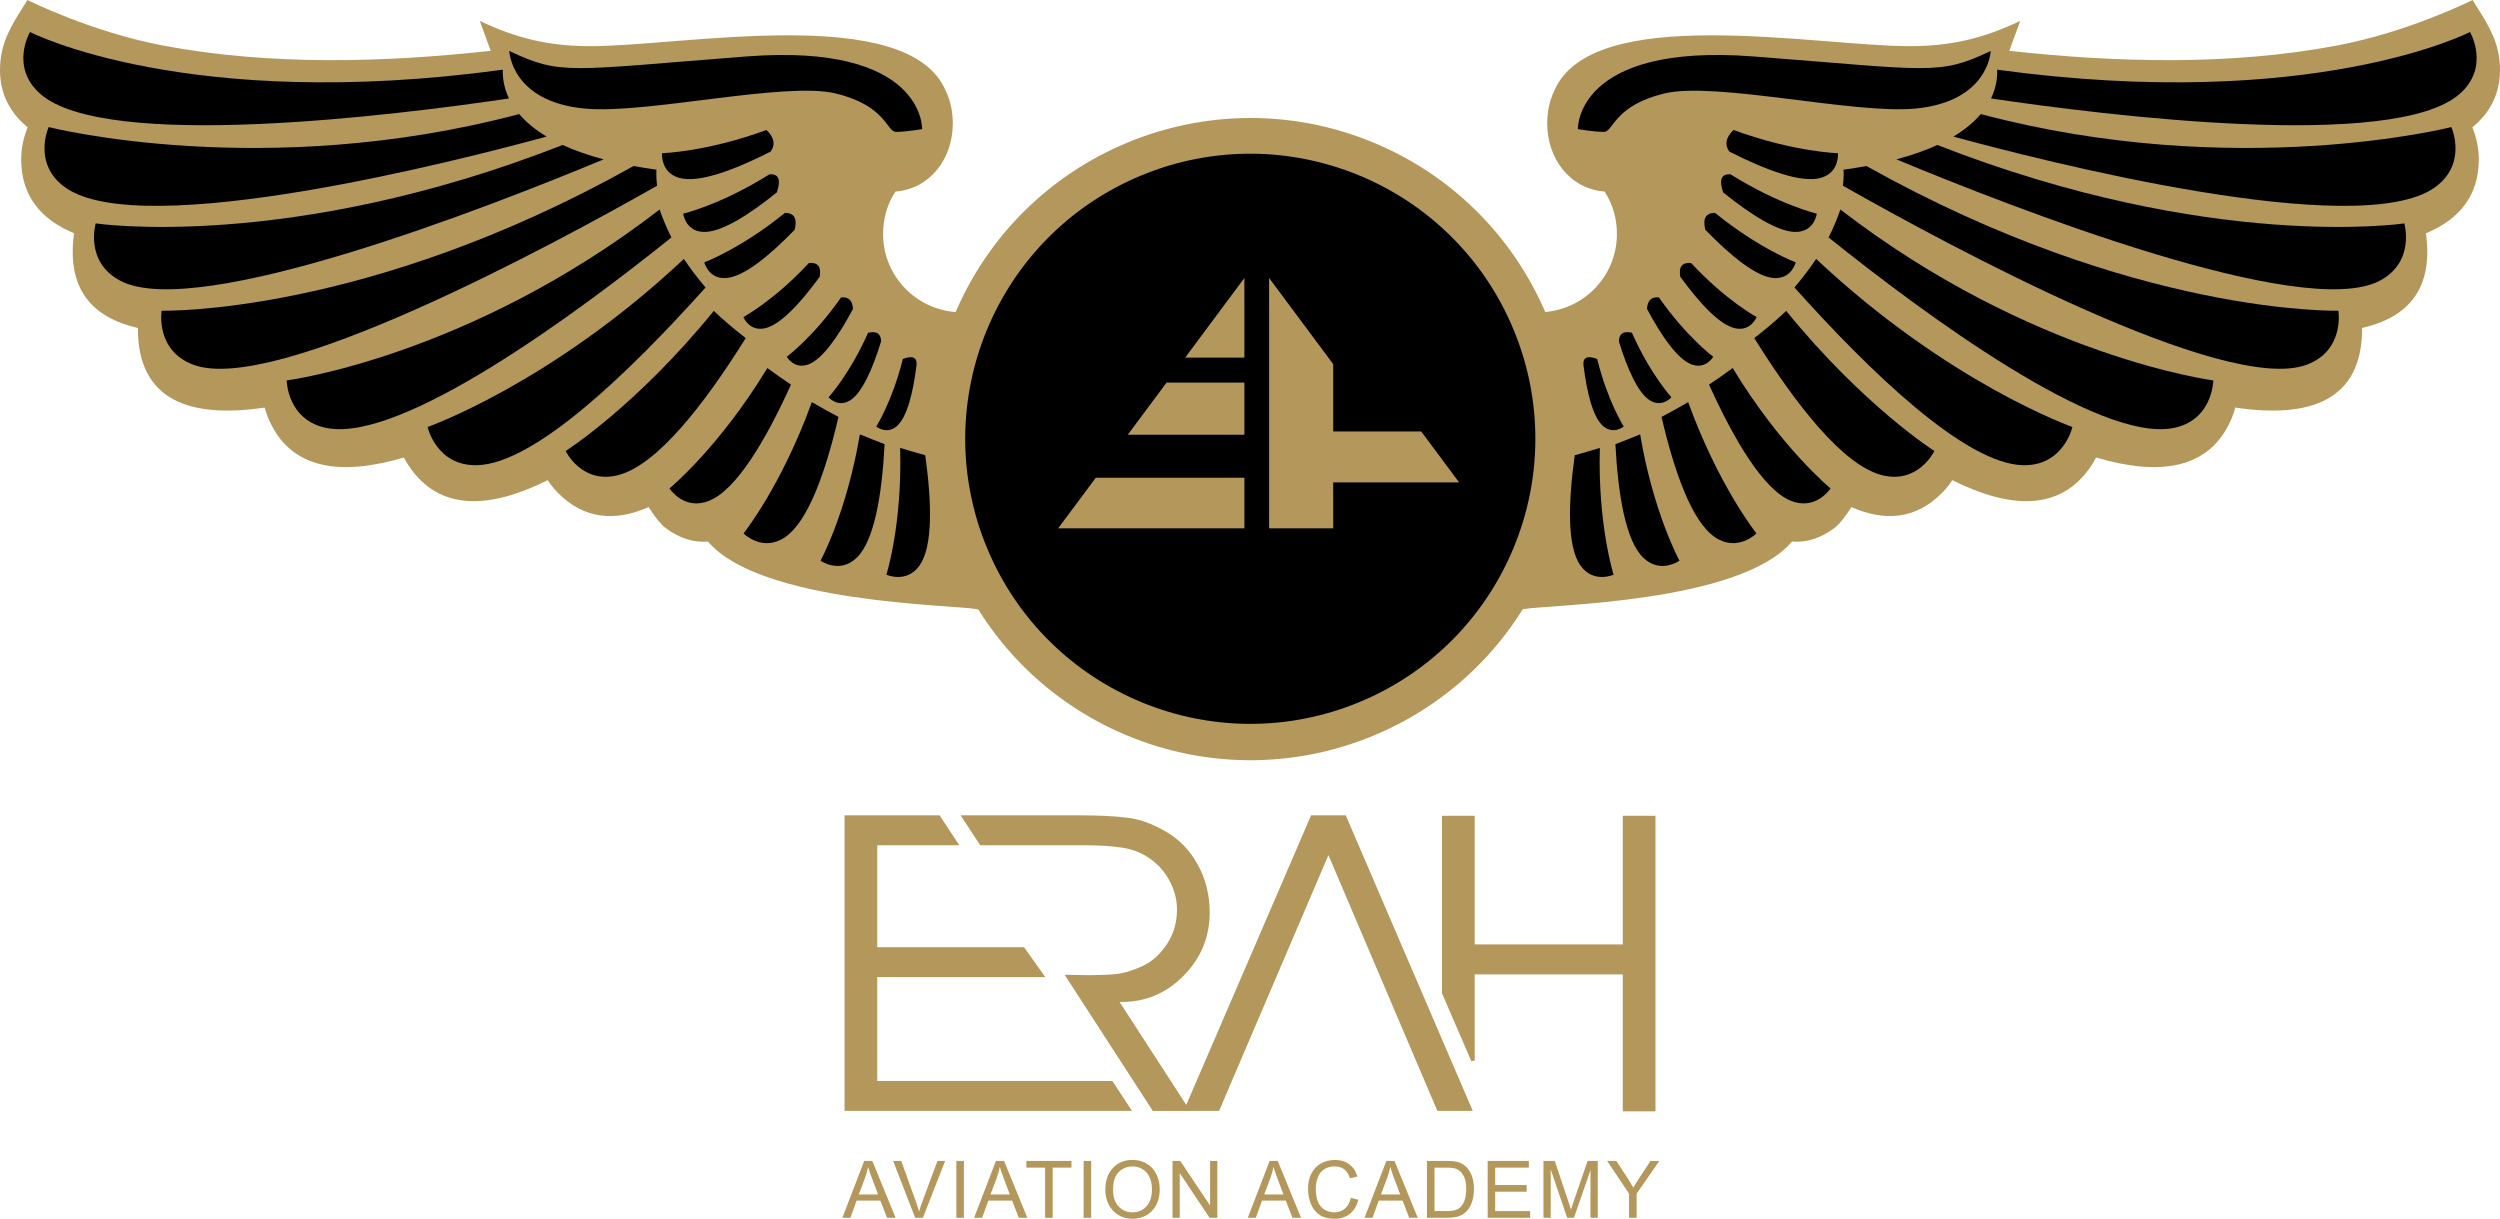 <?xml version="1.0" encoding="iso-8859-1"?>
<!-- Generator: Adobe Illustrator 23.0.3, SVG Export Plug-In . SVG Version: 6.00 Build 0)  -->
<svg version="1.1" id="Layer_1" xmlns="http://www.w3.org/2000/svg" xmlns:xlink="http://www.w3.org/1999/xlink" x="0px" y="0px"
	 viewBox="0 0 422.994 206.214" style="enable-background:new 0 0 422.994 206.214;" xml:space="preserve">
<g>
	<polygon style="fill:#B4975A;" points="274.568,188.031 274.568,164.861 249.517,164.861 249.517,179.439 248.95,179.557 
		243.984,168.061 243.984,138.026 249.517,138.026 249.517,159.795 274.568,159.795 274.568,138.026 280.1,138.026 280.1,188.031 	
		"/>
	<polygon style="fill:#B4975A;" points="142.894,187.961 142.894,137.955 158.984,137.955 162.309,143.021 148.427,143.021 
		148.427,160.259 173.266,160.259 176.857,165.325 148.427,165.325 148.427,182.897 188.215,182.897 191.523,187.961 	"/>
	<polygon style="fill:#B4975A;" points="206.264,187.961 200.277,187.961 221.834,137.955 227.699,137.955 249.189,187.961 
		243.202,187.961 224.766,144.68 	"/>
	<path style="fill:#B4975A;" d="M200.25,165.103c-2.904,2.949-6.407,4.429-10.494,4.429h-0.323l11.937,18.43h-6.319l-14.917-23.034
		l4.287,0.069c1.922-0.015,3.422-0.08,4.502-0.196c1.205-0.129,2.643-0.562,4.319-1.311c1.679-0.776,3.083-2.027,4.214-3.764
		c1.125-1.731,1.688-3.678,1.688-5.85c0-1.64-0.41-3.241-1.235-4.803c-0.825-1.563-1.931-2.818-3.314-3.769
		c-1.384-0.995-2.967-1.626-4.748-1.886c-1.769-0.265-3.847-0.397-6.233-0.397h-17.754l-3.325-5.066h20.077
		c3.399,0,6.105,0.135,8.118,0.403c2.053,0.23,4.204,1.003,6.453,2.307c2.276,1.276,4.094,3.142,5.452,5.588
		c1.362,2.452,2.04,5.172,2.04,8.158C204.675,158.541,203.197,162.11,200.25,165.103z"/>
	<path style="fill-rule:evenodd;clip-rule:evenodd;fill:#B4975A;" d="M257.247,63.766c-0.813,4.226-15.256,42.066,0.55,39.288
		c4.302-0.756,36.589-1.005,45.409-11.425c2.342,0.193,4.757-0.474,7.204-2.316c0.858-0.646,1.903-2.057,2.846-3.515
		c5.398,2.374,10.802,2.281,15.477-2.554c0.623-0.644,1.143-1.312,1.591-2.004c9.387,4.686,18.277,5.609,23.612-2.595
		c0.269-0.413,0.507-0.825,0.719-1.238c10.399,3.076,19.163,2.245,22.901-6.549c0.274-0.644,0.487-1.276,0.652-1.901
		c12.503,1.863,21.511-1.078,21.454-13.465c7.702-1.762,12.109-6.529,10.799-16.021c5.557-2.313,8.941-6.273,8.945-12.496
		c0.001-2.01-0.431-3.752-1.075-5.442c3.343-2.76,5.086-6.452,4.577-11.319C422.486,6.19,420.43,3.376,418.356,0
		c0,0-10.752,5.412-23.035,7.723c-17.998,3.386-37.321,2.863-55.354,0.876l1.848-5.057c-6.154,2.915-11.608,4.269-18.691,4.269
		c-15.894,0-53.841-7.426-60.163,7.596c-0.792,1.658-1.177,3.514-1.177,5.473c0,5.895,3.786,11.067,9.704,11.531
		c1.37,2.084,2.089,4.513,2.089,7.194c0,7.306-5.951,13.228-13.257,13.228C258.819,56.211,257.795,59.855,257.247,63.766z"/>
	<path style="fill-rule:evenodd;clip-rule:evenodd;" d="M417.919,5.419c0,0-26.504,13.666-79.997,6.373
		c0.042,1.311-0.16,3.021-1.047,4.867c19.195,2.845,68.227,8.973,79.298-0.769C421.376,11.31,417.919,5.419,417.919,5.419z"/>
	<path style="fill-rule:evenodd;clip-rule:evenodd;" d="M414.76,21.503c0,0-36.421,9.258-79.618-2.204
		c-1.094,1.291-2.594,2.587-4.634,3.808c14.601,3.989,68.453,17.825,81.42,8.627C417.583,27.724,414.76,21.503,414.76,21.503z"/>
	<path style="fill-rule:evenodd;clip-rule:evenodd;" d="M406.802,37.799c0,0-32.629,4.89-79.007-13.27
		c-1.932,0.889-4.222,1.712-6.932,2.434c19.38,8.065,68.643,27.333,81.711,20.574C408.732,44.351,406.802,37.799,406.802,37.799z"/>
	<path style="fill-rule:evenodd;clip-rule:evenodd;" d="M374.485,64.367c0,0-30.745-3.977-63.1-28.919
		c-0.485,1.426-1.13,3.013-1.989,4.732c16.304,13.069,45.48,34.586,58.199,32.264C374.415,71.197,374.485,64.367,374.485,64.367z"/>
	<path style="fill-rule:evenodd;clip-rule:evenodd;" d="M350.646,72.244c0,0-20.907-7.35-43.361-28.434
		c-1.035,1.544-2.248,3.16-3.67,4.828c12.956,14.468,28.919,29.793,38.612,30.072C349.156,78.91,350.646,72.244,350.646,72.244z"/>
	<path style="fill-rule:evenodd;clip-rule:evenodd;" d="M327.291,76.307c0,0-11.943-7.57-25.069-23.7
		c-1.606,1.512-3.4,3.05-5.405,4.601c7.185,11.497,15.068,21.48,21.546,23.173C324.564,82.002,327.291,76.307,327.291,76.307z"/>
	<path style="fill-rule:evenodd;clip-rule:evenodd;" d="M309.718,82.636c0,0-8.38-6.876-16.556-20.365
		c-1.259,0.933-2.59,1.869-3.998,2.806c4.23,9.322,9.206,17.813,13.879,19.668C307.291,86.431,309.718,82.636,309.718,82.636z"/>
	<path style="fill-rule:evenodd;clip-rule:evenodd;" d="M297.187,90.253c0,0-6.421-8.034-11.553-22.216
		c-1.433,0.838-2.935,1.674-4.508,2.506c2.171,9.325,5.152,17.761,9.093,20.385C294.024,93.46,297.187,90.253,297.187,90.253z"/>
	<path style="fill-rule:evenodd;clip-rule:evenodd;" d="M284.161,94.871c0,0-4.419-8.096-6.655-21.382
		c-1.344,0.559-2.737,1.112-4.182,1.656c0.436,8.478,1.713,16.357,4.745,19.249C280.956,97.149,284.161,94.871,284.161,94.871z"/>
	<path style="fill-rule:evenodd;clip-rule:evenodd;" d="M273.017,97.237c0,0-2.696-8.482-2.328-21.451
		c-1.37,0.422-2.783,0.835-4.241,1.237c-1.11,7.932-1.326,15.434,0.964,18.662C269.61,98.784,273.017,97.237,273.017,97.237z"/>
	<path style="fill-rule:evenodd;clip-rule:evenodd;" d="M395.648,52.57c0,0-34.523,0.918-79.854-24.48
		c-1.224,0.225-2.514,0.433-3.874,0.62c0,0,0.097,0.973-0.097,2.718c18.359,10.419,64.686,35.393,78.442,30.291
		C396.764,59.309,395.648,52.57,395.648,52.57z"/>
	<path style="fill-rule:evenodd;clip-rule:evenodd;" d="M310.972,25.917c0,0-7.429-0.178-17.663-3.924
		c-1.319,1.268-1.554,2.488-0.706,3.659c6.17,3.129,12.224,5.398,15.507,4.435C311.279,29.158,310.972,25.917,310.972,25.917z"/>
	<path style="fill-rule:evenodd;clip-rule:evenodd;" d="M307.391,36.152c0,0-6.396-1.52-14.564-6.645
		c-1.574-0.153-2.002,0.859-1.285,3.037c4.764,3.843,9.586,6.919,12.604,6.69C307.061,39.013,307.391,36.152,307.391,36.152z"/>
	<path style="fill-rule:evenodd;clip-rule:evenodd;" d="M303.83,44.387c0,0-6.164-2.289-13.646-8.37
		c-1.573,0.003-2.121,0.956-1.645,2.858c4.26,4.395,8.671,8.036,11.695,8.176C303.154,47.186,303.83,44.387,303.83,44.387z"/>
	<path style="fill-rule:evenodd;clip-rule:evenodd;" d="M297.217,53.648c0,0-5.194-2.805-11.087-9.147
		c-1.526-0.145-2.132,0.634-1.82,2.335c3.238,4.44,6.705,8.229,9.376,8.731C296.265,56.052,297.217,53.648,297.217,53.648z"/>
	<path style="fill-rule:evenodd;clip-rule:evenodd;" d="M289.878,60.36c0,0-4.502-3.316-9.193-10.041
		c-1.271-0.126-1.942,0.524-2.015,1.951c2.452,4.591,5.205,8.602,7.643,9.425C288.668,62.49,289.878,60.36,289.878,60.36z"/>
	<path style="fill-rule:evenodd;clip-rule:evenodd;" d="M282.8,67.217c0,0-3.561-3.868-6.684-10.918
		c-1.429-0.336-2.166,0.144-2.21,1.439c1.44,4.678,3.261,8.874,5.364,10.072C281.302,68.966,282.8,67.217,282.8,67.217z"/>
	<path style="fill-rule:evenodd;clip-rule:evenodd;" d="M274.735,72.17c0,0-2.72-4.249-4.497-11.431
		c-1.633-0.619-2.409-0.288-2.328,0.992c0.581,4.661,1.603,8.929,3.391,10.411C273.027,73.573,274.735,72.17,274.735,72.17z"/>
	<path style="fill-rule:evenodd;clip-rule:evenodd;" d="M324.058,18.37c-10.438,0.984-33.883-4.641-42.47-2.553
		c-8.587,2.089-8.587,6.498-10.211,6.498c-1.625,0-4.41-0.464-4.41-0.464s-0.464-14.621,29.706-12.3
		c30.169,2.321,31.33,3.249,40.149-0.928C336.822,8.623,336.548,17.193,324.058,18.37z"/>
	<path style="fill-rule:evenodd;clip-rule:evenodd;fill:#B4975A;" d="M165.747,63.766c0.813,4.226,15.257,42.066-0.55,39.288
		c-4.302-0.756-36.589-1.005-45.41-11.425c-2.342,0.193-4.757-0.474-7.204-2.316c-0.858-0.646-1.902-2.057-2.846-3.515
		c-5.398,2.374-10.802,2.281-15.477-2.554c-0.623-0.644-1.143-1.312-1.591-2.004c-9.388,4.686-18.277,5.609-23.612-2.595
		c-0.269-0.413-0.507-0.825-0.719-1.238c-10.399,3.076-19.163,2.245-22.901-6.549c-0.274-0.644-0.487-1.276-0.652-1.901
		c-12.503,1.863-21.511-1.078-21.454-13.465c-7.701-1.762-12.109-6.529-10.799-16.021c-5.557-2.313-8.941-6.273-8.945-12.496
		c-0.001-2.01,0.431-3.752,1.076-5.442c-3.343-2.76-5.086-6.452-4.577-11.319C0.508,6.19,2.565,3.376,4.638,0
		c0,0,10.752,5.412,23.035,7.723c17.999,3.386,37.321,2.863,55.354,0.876l-1.848-5.057c6.154,2.915,11.608,4.269,18.691,4.269
		c15.894,0,53.841-7.426,60.163,7.596c0.792,1.658,1.177,3.514,1.177,5.473c0,5.895-3.786,11.067-9.703,11.531
		c-1.371,2.084-2.089,4.513-2.089,7.194c0,7.306,5.951,13.228,13.257,13.228C164.175,56.211,165.199,59.855,165.747,63.766z"/>
	<path style="fill-rule:evenodd;clip-rule:evenodd;" d="M5.076,5.419c0,0,26.504,13.666,79.997,6.373
		c-0.042,1.311,0.16,3.021,1.047,4.867c-19.195,2.845-68.227,8.973-79.298-0.769C1.619,11.31,5.076,5.419,5.076,5.419z"/>
	<path style="fill-rule:evenodd;clip-rule:evenodd;" d="M8.234,21.503c0,0,36.421,9.258,79.617-2.204
		c1.094,1.291,2.594,2.587,4.634,3.808c-14.601,3.989-68.453,17.825-81.42,8.627C5.412,27.724,8.234,21.503,8.234,21.503z"/>
	<path style="fill-rule:evenodd;clip-rule:evenodd;" d="M16.192,37.799c0,0,32.629,4.89,79.006-13.27
		c1.933,0.889,4.222,1.712,6.933,2.434C82.75,35.027,33.488,54.295,20.42,47.536C14.263,44.351,16.192,37.799,16.192,37.799z"/>
	<path style="fill-rule:evenodd;clip-rule:evenodd;" d="M48.509,64.367c0,0,30.745-3.977,63.1-28.919
		c0.485,1.426,1.13,3.013,1.989,4.732c-16.304,13.069-45.48,34.586-58.199,32.264C48.58,71.197,48.509,64.367,48.509,64.367z"/>
	<path style="fill-rule:evenodd;clip-rule:evenodd;" d="M72.348,72.244c0,0,20.907-7.35,43.361-28.434
		c1.035,1.544,2.248,3.16,3.67,4.828C106.423,63.106,90.461,78.431,80.767,78.71C73.838,78.91,72.348,72.244,72.348,72.244z"/>
	<path style="fill-rule:evenodd;clip-rule:evenodd;" d="M95.703,76.307c0,0,11.943-7.57,25.069-23.7
		c1.606,1.512,3.4,3.05,5.405,4.601c-7.185,11.497-15.068,21.48-21.547,23.173C98.431,82.002,95.703,76.307,95.703,76.307z"/>
	<path style="fill-rule:evenodd;clip-rule:evenodd;" d="M113.277,82.636c0,0,8.38-6.876,16.556-20.365
		c1.259,0.933,2.59,1.869,3.998,2.806c-4.23,9.322-9.206,17.813-13.879,19.668C115.703,86.431,113.277,82.636,113.277,82.636z"/>
	<path style="fill-rule:evenodd;clip-rule:evenodd;" d="M125.808,90.253c0,0,6.421-8.034,11.553-22.216
		c1.434,0.838,2.935,1.674,4.508,2.506c-2.171,9.325-5.152,17.761-9.093,20.385C128.97,93.46,125.808,90.253,125.808,90.253z"/>
	<path style="fill-rule:evenodd;clip-rule:evenodd;" d="M138.834,94.871c0,0,4.419-8.096,6.655-21.382
		c1.344,0.559,2.737,1.112,4.182,1.656c-0.436,8.478-1.713,16.357-4.745,19.249C142.038,97.149,138.834,94.871,138.834,94.871z"/>
	<path style="fill-rule:evenodd;clip-rule:evenodd;" d="M149.977,97.237c0,0,2.695-8.482,2.328-21.451
		c1.37,0.422,2.783,0.835,4.241,1.237c1.11,7.932,1.326,15.434-0.963,18.662C153.385,98.784,149.977,97.237,149.977,97.237z"/>
	<path style="fill-rule:evenodd;clip-rule:evenodd;" d="M27.346,52.57c0,0,34.523,0.918,79.854-24.48
		c1.224,0.225,2.514,0.433,3.874,0.62c0,0-0.096,0.973,0.097,2.718C92.813,41.848,46.485,66.822,32.73,61.72
		C26.23,59.309,27.346,52.57,27.346,52.57z"/>
	<path style="fill-rule:evenodd;clip-rule:evenodd;" d="M112.022,25.917c0,0,7.429-0.178,17.663-3.924
		c1.319,1.268,1.555,2.488,0.706,3.659c-6.17,3.129-12.224,5.398-15.507,4.435C111.716,29.158,112.022,25.917,112.022,25.917z"/>
	<path style="fill-rule:evenodd;clip-rule:evenodd;" d="M115.603,36.152c0,0,6.396-1.52,14.564-6.645
		c1.574-0.153,2.002,0.859,1.284,3.037c-4.763,3.843-9.586,6.919-12.604,6.69C115.934,39.013,115.603,36.152,115.603,36.152z"/>
	<path style="fill-rule:evenodd;clip-rule:evenodd;" d="M119.164,44.387c0,0,6.164-2.289,13.646-8.37
		c1.573,0.003,2.121,0.956,1.645,2.858c-4.26,4.395-8.671,8.036-11.695,8.176C119.841,47.186,119.164,44.387,119.164,44.387z"/>
	<path style="fill-rule:evenodd;clip-rule:evenodd;" d="M125.777,53.648c0,0,5.194-2.805,11.087-9.147
		c1.525-0.145,2.132,0.634,1.82,2.335c-3.238,4.44-6.705,8.229-9.376,8.731C126.729,56.052,125.777,53.648,125.777,53.648z"/>
	<path style="fill-rule:evenodd;clip-rule:evenodd;" d="M133.116,60.36c0,0,4.502-3.316,9.193-10.041
		c1.271-0.126,1.942,0.524,2.015,1.951c-2.452,4.591-5.205,8.602-7.644,9.425C134.326,62.49,133.116,60.36,133.116,60.36z"/>
	<path style="fill-rule:evenodd;clip-rule:evenodd;" d="M140.194,67.217c0,0,3.561-3.868,6.684-10.918
		c1.429-0.336,2.166,0.144,2.21,1.439c-1.44,4.678-3.261,8.874-5.364,10.072C141.692,68.966,140.194,67.217,140.194,67.217z"/>
	<path style="fill-rule:evenodd;clip-rule:evenodd;" d="M148.259,72.17c0,0,2.721-4.249,4.497-11.431
		c1.633-0.619,2.409-0.288,2.328,0.992c-0.581,4.661-1.603,8.929-3.391,10.411C149.967,73.573,148.259,72.17,148.259,72.17z"/>
	<path style="fill-rule:evenodd;clip-rule:evenodd;" d="M98.937,18.37c10.438,0.984,33.883-4.641,42.469-2.553
		c8.587,2.089,8.587,6.498,10.211,6.498s4.409-0.464,4.409-0.464s0.464-14.621-29.706-12.3c-30.169,2.321-31.33,3.249-40.149-0.928
		C86.173,8.623,86.446,17.193,98.937,18.37z"/>
	
		<ellipse transform="matrix(0.383 -0.924 0.924 0.383 61.916 241.264)" style="fill:#B4975A;" cx="211.497" cy="74.3" rx="54.305" ry="54.305"/>
	<ellipse transform="matrix(0.924 -0.383 0.383 0.924 -12.334 86.592)" cx="211.497" cy="74.3" rx="48.212" ry="48.212"/>
	<polygon style="fill:#B4975A;" points="225.577,81.625 246.882,81.625 240.464,73 225.577,73 225.577,61.615 214.731,47.037 
		214.731,89.397 225.577,89.397 	"/>
	<polygon style="fill:#B4975A;" points="210.548,60.508 210.548,47.037 200.525,60.508 	"/>
	<polygon style="fill:#B4975A;" points="210.548,73.561 210.548,64.735 197.38,64.735 190.813,73.561 	"/>
	<polygon style="fill:#B4975A;" points="185.406,80.83 179.032,89.397 210.548,89.397 210.548,80.83 	"/>
	<path style="fill-rule:evenodd;clip-rule:evenodd;fill:#B4975A;" d="M145.304,202.098h3.263l-1.004-2.665
		c-0.306-0.81-0.534-1.475-0.683-1.996c-0.122,0.617-0.295,1.23-0.518,1.838L145.304,202.098z M142.527,206.049l3.696-9.624h1.372
		l3.939,9.624h-1.451l-1.122-2.915h-4.024l-1.057,2.915H142.527z"/>
	<path style="fill-rule:evenodd;clip-rule:evenodd;fill:#B4975A;" d="M154.845,206.049l-3.729-9.624h1.379l2.501,6.991
		c0.201,0.56,0.37,1.085,0.505,1.576c0.149-0.525,0.322-1.05,0.519-1.576l2.599-6.991h1.3l-3.768,9.624H154.845z"/>
	<rect x="161.816" y="196.426" style="fill-rule:evenodd;clip-rule:evenodd;fill:#B4975A;" width="1.274" height="9.624"/>
	<path style="fill-rule:evenodd;clip-rule:evenodd;fill:#B4975A;" d="M167.592,202.098h3.263l-1.004-2.665
		c-0.306-0.81-0.534-1.475-0.683-1.996c-0.123,0.617-0.295,1.23-0.519,1.838L167.592,202.098z M164.815,206.049l3.696-9.624h1.372
		l3.939,9.624h-1.451l-1.123-2.915h-4.024l-1.057,2.915H164.815z"/>
	<polygon style="fill-rule:evenodd;clip-rule:evenodd;fill:#B4975A;" points="176.831,206.049 176.831,197.561 173.66,197.561 
		173.66,196.426 181.288,196.426 181.288,197.561 178.104,197.561 178.104,206.049 	"/>
	<rect x="183.349" y="196.426" style="fill-rule:evenodd;clip-rule:evenodd;fill:#B4975A;" width="1.273" height="9.624"/>
	<path style="fill-rule:evenodd;clip-rule:evenodd;fill:#B4975A;" d="M188.331,201.382c0,1.16,0.31,2.074,0.932,2.744
		c0.626,0.665,1.409,0.998,2.35,0.998c0.958,0,1.746-0.337,2.363-1.011c0.621-0.674,0.932-1.63,0.932-2.869
		c0-0.783-0.133-1.466-0.4-2.048c-0.262-0.586-0.65-1.039-1.162-1.359c-0.508-0.324-1.079-0.486-1.713-0.486
		c-0.902,0-1.678,0.311-2.33,0.932C188.654,198.901,188.331,199.934,188.331,201.382z M187.018,201.362
		c0-1.597,0.429-2.847,1.287-3.748c0.858-0.906,1.965-1.359,3.322-1.359c0.888,0,1.689,0.212,2.403,0.637
		c0.713,0.425,1.256,1.017,1.628,1.779c0.376,0.757,0.564,1.617,0.565,2.58c0,0.976-0.197,1.849-0.591,2.619
		c-0.394,0.771-0.952,1.355-1.674,1.753c-0.722,0.394-1.501,0.591-2.337,0.591c-0.906,0-1.716-0.219-2.429-0.656
		c-0.713-0.438-1.254-1.035-1.621-1.792C187.201,203.008,187.018,202.207,187.018,201.362z"/>
	<polygon style="fill-rule:evenodd;clip-rule:evenodd;fill:#B4975A;" points="198.387,206.049 198.387,196.426 199.693,196.426 
		204.748,203.982 204.748,196.426 205.969,196.426 205.969,206.049 204.663,206.049 199.608,198.487 199.608,206.049 	"/>
	<path style="fill-rule:evenodd;clip-rule:evenodd;fill:#B4975A;" d="M213.9,202.098h3.262l-1.004-2.665
		c-0.307-0.81-0.534-1.475-0.683-1.996c-0.123,0.617-0.295,1.23-0.518,1.838L213.9,202.098z M211.123,206.049l3.696-9.624h1.372
		l3.939,9.624h-1.451l-1.123-2.915h-4.024l-1.057,2.915H211.123z"/>
	<path style="fill-rule:evenodd;clip-rule:evenodd;fill:#B4975A;" d="M228.552,202.675l1.273,0.322
		c-0.267,1.046-0.748,1.845-1.444,2.396c-0.692,0.547-1.538,0.82-2.541,0.821c-1.037,0-1.882-0.21-2.534-0.63
		c-0.648-0.425-1.142-1.037-1.484-1.838c-0.337-0.801-0.505-1.661-0.505-2.58c0-1.002,0.19-1.875,0.571-2.619
		c0.385-0.748,0.93-1.315,1.635-1.7c0.709-0.39,1.488-0.584,2.337-0.584c0.963,0,1.772,0.245,2.429,0.735
		c0.656,0.49,1.114,1.18,1.372,2.068l-1.254,0.295c-0.223-0.7-0.547-1.21-0.972-1.529c-0.425-0.319-0.958-0.479-1.602-0.479
		c-0.74,0-1.359,0.177-1.858,0.532c-0.495,0.354-0.843,0.832-1.044,1.431c-0.202,0.595-0.302,1.21-0.302,1.845
		c0,0.819,0.118,1.534,0.354,2.147c0.241,0.609,0.612,1.063,1.116,1.365c0.503,0.302,1.048,0.453,1.635,0.453
		c0.713,0,1.317-0.206,1.812-0.617C228.042,204.096,228.376,203.485,228.552,202.675z"/>
	<path style="fill-rule:evenodd;clip-rule:evenodd;fill:#B4975A;" d="M233.652,202.098h3.263l-1.004-2.665
		c-0.307-0.81-0.534-1.475-0.683-1.996c-0.123,0.617-0.295,1.23-0.519,1.838L233.652,202.098z M230.875,206.049l3.696-9.624h1.372
		l3.939,9.624h-1.451l-1.123-2.915h-4.024l-1.057,2.915H230.875z"/>
	<path style="fill-rule:evenodd;clip-rule:evenodd;fill:#B4975A;" d="M242.71,204.914h2.055c0.635,0,1.131-0.059,1.49-0.177
		c0.363-0.118,0.652-0.284,0.867-0.499c0.302-0.302,0.536-0.707,0.703-1.215c0.171-0.512,0.256-1.131,0.256-1.858
		c0-1.006-0.166-1.779-0.499-2.317c-0.328-0.543-0.729-0.906-1.201-1.09c-0.341-0.131-0.891-0.197-1.648-0.197h-2.022V204.914z
		 M241.437,206.049v-9.624h3.315c0.749,0,1.32,0.046,1.713,0.138c0.552,0.127,1.022,0.357,1.411,0.689
		c0.508,0.429,0.886,0.978,1.135,1.648c0.254,0.665,0.381,1.427,0.381,2.285c0,0.731-0.085,1.378-0.256,1.943
		c-0.171,0.565-0.39,1.033-0.656,1.405c-0.267,0.367-0.56,0.659-0.88,0.873c-0.315,0.21-0.698,0.37-1.149,0.479
		c-0.446,0.109-0.961,0.164-1.543,0.164H241.437z"/>
	<polygon style="fill-rule:evenodd;clip-rule:evenodd;fill:#B4975A;" points="251.71,206.049 251.71,196.426 258.668,196.426 
		258.668,197.561 252.983,197.561 252.983,200.509 258.307,200.509 258.307,201.638 252.983,201.638 252.983,204.914 
		258.891,204.914 258.891,206.049 	"/>
	<path style="fill-rule:evenodd;clip-rule:evenodd;fill:#B4975A;" d="M261.149,206.049v-9.624h1.917l2.278,6.814
		c0.21,0.635,0.363,1.109,0.46,1.424c0.109-0.35,0.28-0.864,0.512-1.543l2.304-6.696h1.713v9.624h-1.228v-8.055l-2.797,8.055h-1.149
		l-2.783-8.193v8.193H261.149z"/>
	<path style="fill-rule:evenodd;clip-rule:evenodd;fill:#B4975A;" d="M275.636,206.049v-4.077l-3.709-5.547h1.549l1.897,2.901
		c0.35,0.543,0.676,1.085,0.978,1.628c0.289-0.503,0.639-1.07,1.05-1.7l1.864-2.829h1.484l-3.84,5.547v4.077H275.636z"/>
</g>
<g>
</g>
<g>
</g>
<g>
</g>
<g>
</g>
<g>
</g>
<g>
</g>
</svg>
